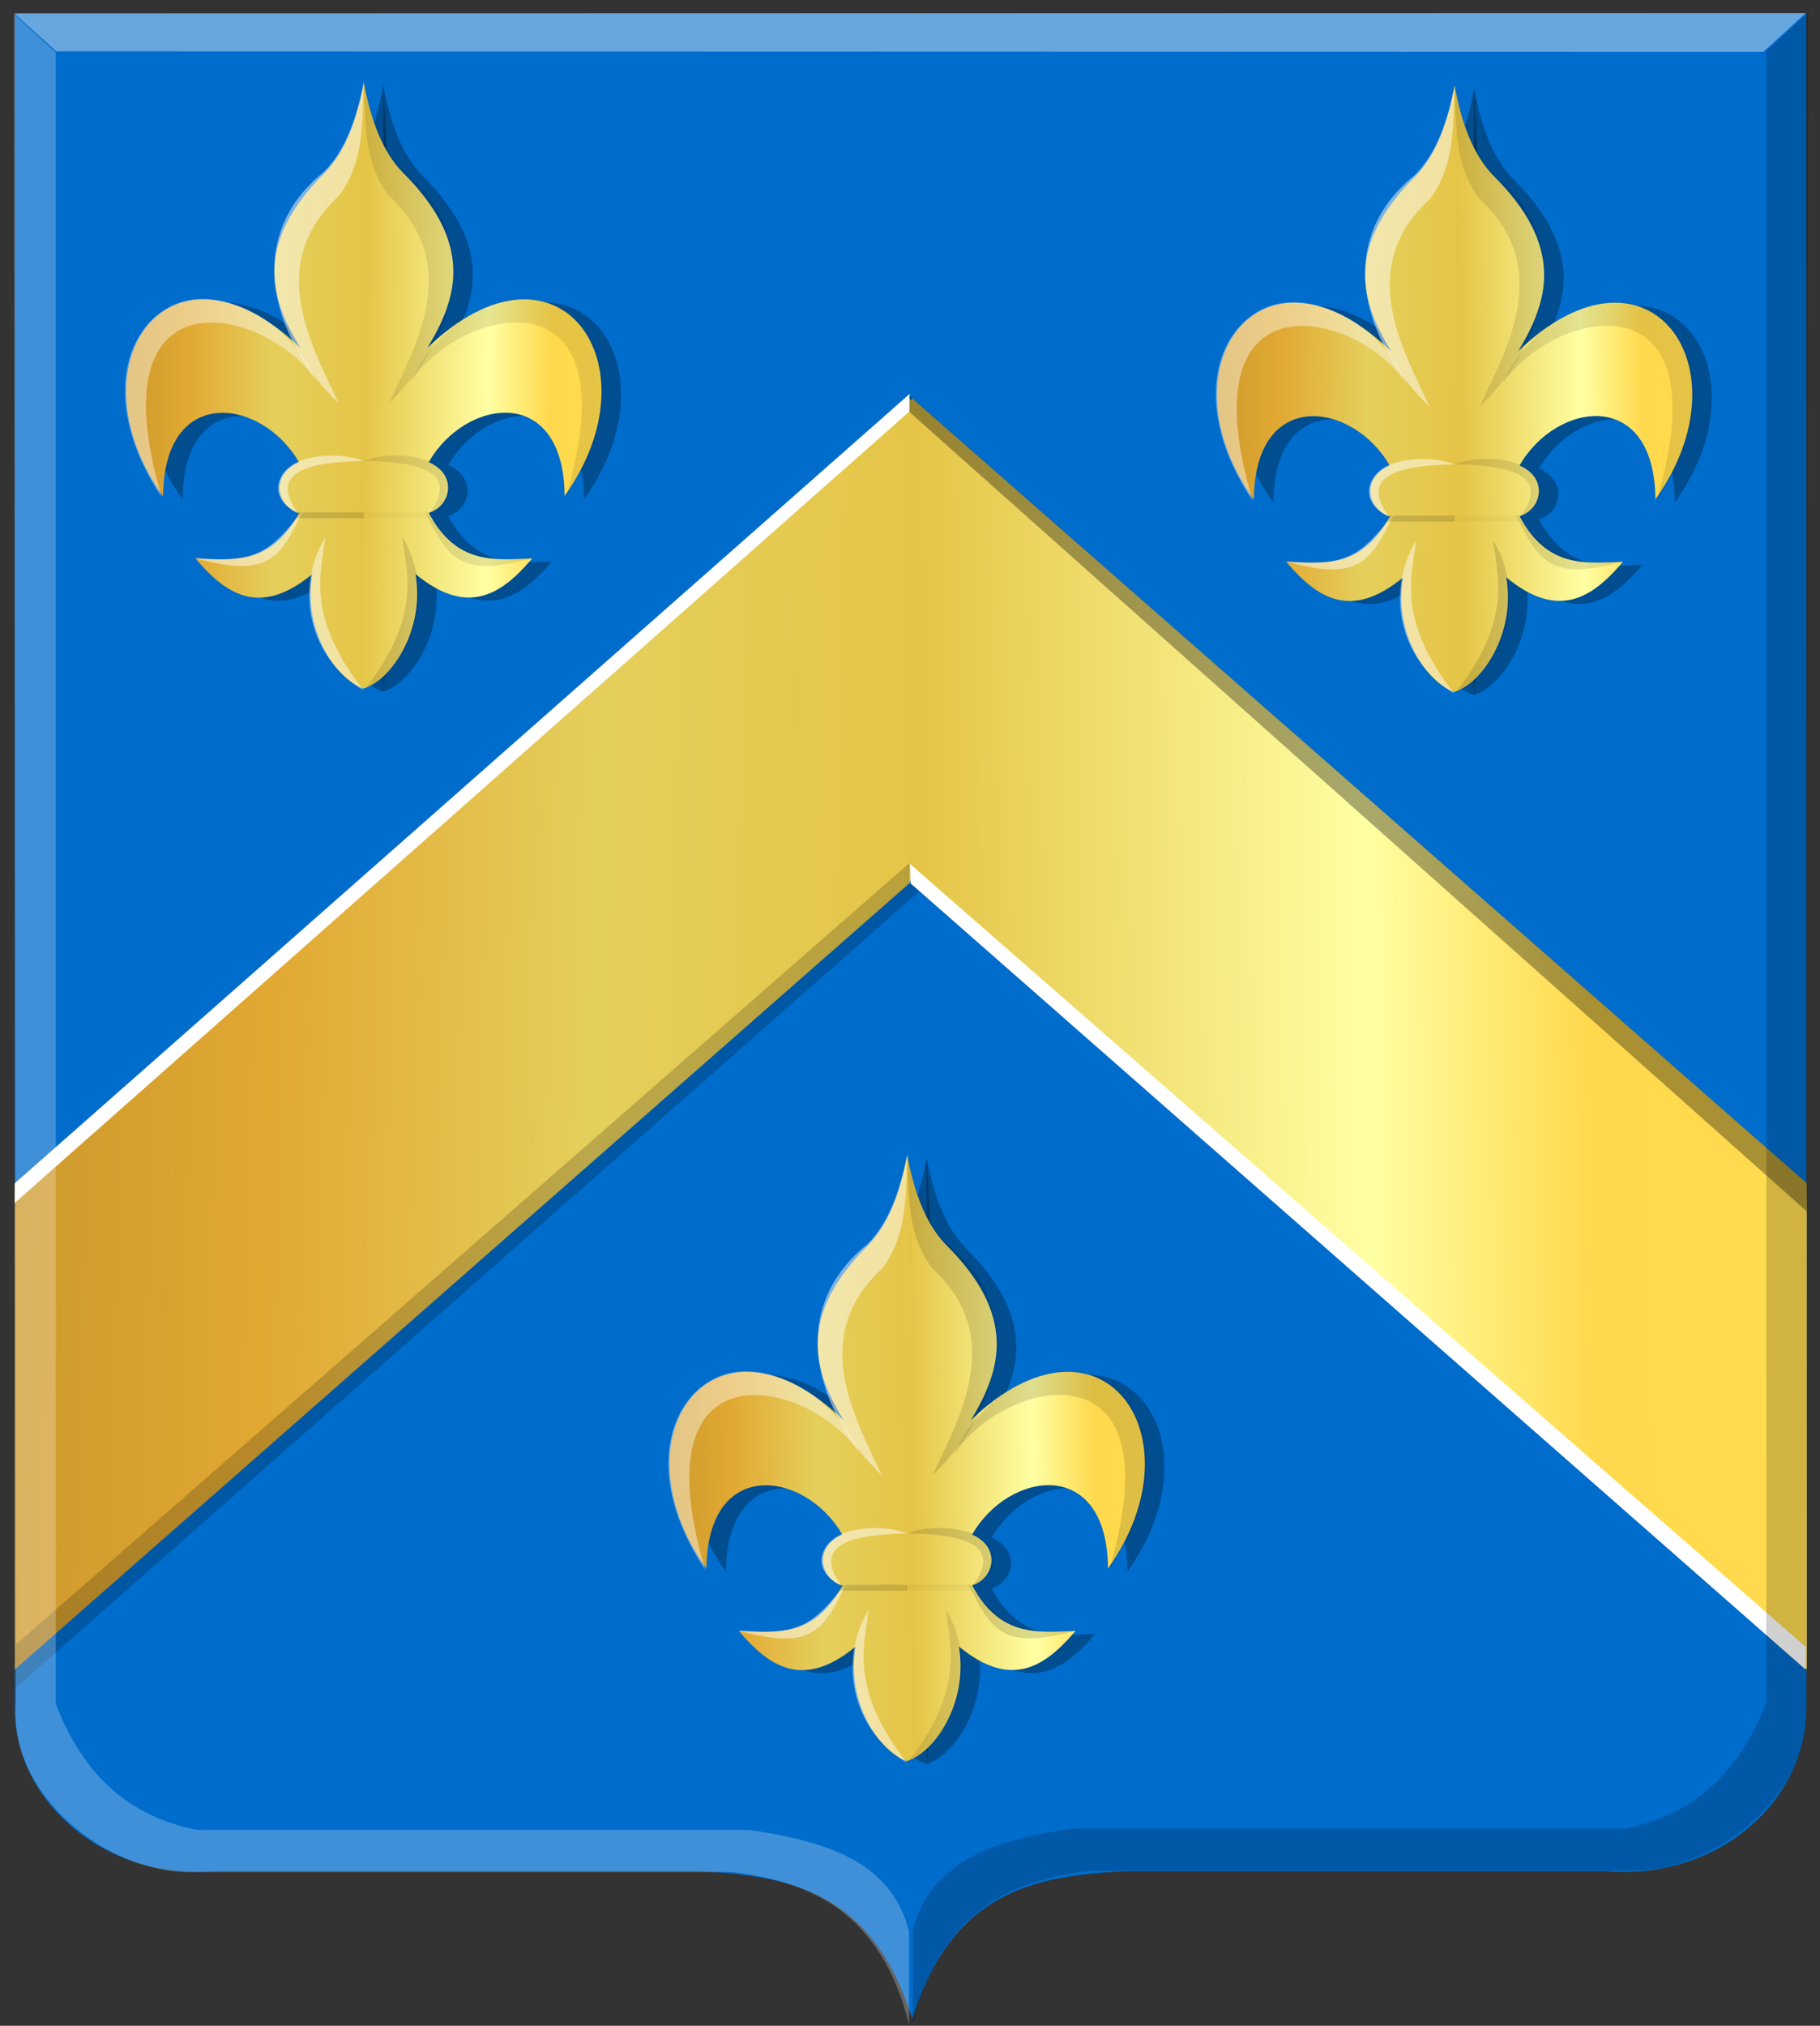 <?xml version="1.0" encoding="UTF-8" standalone="no"?>
<!-- Created with Inkscape (http://www.inkscape.org/) -->

<svg
   xmlns:dc="http://purl.org/dc/elements/1.1/"
   xmlns:cc="http://creativecommons.org/ns#"
   xmlns:rdf="http://www.w3.org/1999/02/22-rdf-syntax-ns#"
   xmlns:svg="http://www.w3.org/2000/svg"
   xmlns="http://www.w3.org/2000/svg"
   xmlns:xlink="http://www.w3.org/1999/xlink"
   xmlns:sodipodi="http://sodipodi.sourceforge.net/DTD/sodipodi-0.dtd"
   xmlns:inkscape="http://www.inkscape.org/namespaces/inkscape"
   width="164.969"
   height="183.562"
   id="svg5468"
   version="1.1"
   inkscape:version="0.48.4 r9939"
   sodipodi:docname="Nieuw document 6">
  <rect width="100%" height="100%" fill="#333333" stroke="none"/>
  <defs
     id="defs5470">
    <linearGradient
       inkscape:collect="always"
       xlink:href="#linearGradient21651"
       id="linearGradient4421"
       gradientUnits="userSpaceOnUse"
       x1="0"
       y1="174.07"
       x2="30"
       y2="174.07"
       gradientTransform="translate(0,158.891)" />
    <linearGradient
       id="linearGradient21651">
      <stop
         id="stop21653"
         offset="0"
         style="stop-color:#cc992d;stop-opacity:1;" />
      <stop
         id="stop21655"
         offset="0.143"
         style="stop-color:#e1a832;stop-opacity:1;" />
      <stop
         style="stop-color:#e5cf5c;stop-opacity:1;"
         offset="0.321"
         id="stop21657" />
      <stop
         id="stop21659"
         offset="0.5"
         style="stop-color:#e5c547;stop-opacity:1;" />
      <stop
         style="stop-color:#ffffa3;stop-opacity:1;"
         offset="0.75"
         id="stop21661" />
      <stop
         id="stop21663"
         offset="0.875"
         style="stop-color:#ffd94d;stop-opacity:1;" />
      <stop
         style="stop-color:#ffdb4e;stop-opacity:1;"
         offset="1"
         id="stop21665" />
    </linearGradient>
    <linearGradient
       gradientUnits="userSpaceOnUse"
       y2="174.07"
       x2="30"
       y1="174.07"
       x1="0"
       id="linearGradient4379"
       xlink:href="#linearGradient21651"
       inkscape:collect="always" />
    <linearGradient
       id="linearGradient4070-8-2-8-8-7-0-6-5">
      <stop
         style="stop-color:#a3a3a3;stop-opacity:1;"
         offset="0"
         id="stop4072-1-2-6-4-1-4-7-9" />
      <stop
         style="stop-color:#b0b0b0;stop-opacity:1;"
         offset="0.143"
         id="stop4074-8-0-7-0-4-8-7-1" />
      <stop
         id="stop4076-6-1-0-3-7-5-9-8"
         offset="0.321"
         style="stop-color:#d1d1d1;stop-opacity:1;" />
      <stop
         style="stop-color:#bdbdbd;stop-opacity:1;"
         offset="0.5"
         id="stop4078-0-2-8-7-6-7-6-1" />
      <stop
         id="stop4080-2-7-1-8-8-3-4-7"
         offset="0.75"
         style="stop-color:#e5e5e5;stop-opacity:1;" />
      <stop
         style="stop-color:#cccccc;stop-opacity:1;"
         offset="0.875"
         id="stop4082-4-7-8-3-2-3-1-8" />
      <stop
         id="stop4084-9-0-3-1-3-0-9-6"
         offset="1"
         style="stop-color:#cccccc;stop-opacity:1;" />
    </linearGradient>
    <linearGradient
       gradientUnits="userSpaceOnUse"
       y2="204.963"
       x2="29.643"
       y1="204.963"
       x1="3.214"
       id="linearGradient4389"
       xlink:href="#linearGradient4070-8-2-8-8-7-0-6-5"
       inkscape:collect="always"
       gradientTransform="translate(336.429,486.112)" />
    <linearGradient
       inkscape:collect="always"
       xlink:href="#linearGradient21651"
       id="linearGradient6257"
       x1="221.157"
       y1="379.461"
       x2="385.369"
       y2="383.747"
       gradientUnits="userSpaceOnUse" />
    <linearGradient
       inkscape:collect="always"
       xlink:href="#linearGradient21651"
       id="linearGradient6265"
       x1="223.581"
       y1="381.24"
       x2="384.579"
       y2="379.454"
       gradientUnits="userSpaceOnUse" />
    <linearGradient
       inkscape:collect="always"
       xlink:href="#linearGradient21651"
       id="linearGradient6273"
       x1="230.844"
       y1="320.712"
       x2="275.465"
       y2="320.712"
       gradientUnits="userSpaceOnUse" />
    <linearGradient
       inkscape:collect="always"
       xlink:href="#linearGradient21651"
       id="linearGradient6281"
       x1="230.954"
       y1="320.165"
       x2="275.742"
       y2="320.701"
       gradientUnits="userSpaceOnUse" />
    <linearGradient
       inkscape:collect="always"
       xlink:href="#linearGradient21651"
       id="linearGradient6289"
       x1="329.715"
       y1="321.015"
       x2="375.051"
       y2="321.908"
       gradientUnits="userSpaceOnUse" />
    <linearGradient
       inkscape:collect="always"
       xlink:href="#linearGradient21651"
       id="linearGradient6297"
       x1="330.896"
       y1="321.54"
       x2="374.613"
       y2="321.004"
       gradientUnits="userSpaceOnUse" />
    <linearGradient
       inkscape:collect="always"
       xlink:href="#linearGradient21651"
       id="linearGradient6305"
       x1="280.096"
       y1="417.889"
       x2="324.899"
       y2="416.626"
       gradientUnits="userSpaceOnUse" />
    <linearGradient
       inkscape:collect="always"
       xlink:href="#linearGradient21651"
       id="linearGradient6313"
       x1="280.927"
       y1="418.509"
       x2="324.995"
       y2="417.878"
       gradientUnits="userSpaceOnUse" />
  </defs>
  <sodipodi:namedview
     id="base"
     pagecolor="#ffffff"
     bordercolor="#666666"
     borderopacity="1.0"
     inkscape:pageopacity="0.0"
     inkscape:pageshadow="2"
     inkscape:zoom="1.979899"
     inkscape:cx="66.193575"
     inkscape:cy="48.134192"
     inkscape:document-units="px"
     inkscape:current-layer="layer1"
     showgrid="false"
     fit-margin-top="0"
     fit-margin-left="0"
     fit-margin-right="0"
     fit-margin-bottom="0"
     inkscape:window-width="1600"
     inkscape:window-height="837"
     inkscape:window-x="-8"
     inkscape:window-y="-8"
     inkscape:window-maximized="1" />
  <g
     inkscape:label="Laag 1"
     inkscape:groupmode="layer"
     id="layer1"
     transform="translate(-220.312,-285.781)">
    <path
       inkscape:connector-curvature="0"
       sodipodi:nodetypes="cccccccc"
       id="path2830"
       d="m 302.987,286.985 -81.33,0 0,153.109 c -0.268,8.719 7.938,16.041 18.108,15.247 l 22.888,0 21.227,0 c 7.904,0.446 15.492,1.714 19.108,13.341 l 0,-181.697 z"
       style="fill:#006ccb;fill-opacity:1;stroke:#000000;stroke-width:1px;stroke-linecap:butt;stroke-linejoin:miter;stroke-opacity:0" />
    <path
       inkscape:connector-curvature="0"
       sodipodi:nodetypes="cccccccc"
       id="path2830-1"
       d="m 303.036,286.985 81.01,0 0,153.109 c 0.267,8.719 -7.907,16.041 -18.037,15.247 l -22.798,0 -21.143,0 c -7.872,0.446 -15.431,1.714 -19.033,13.341 -4.097,-59.655 -9.729,-118.97 0,-181.697 z"
       style="fill:#006ccb;fill-opacity:1;stroke:#000000;stroke-width:1px;stroke-linecap:butt;stroke-linejoin:miter;stroke-opacity:0" />
    <path
       style="fill:#000000;fill-opacity:0.29;stroke:#000000;stroke-width:1.814px;stroke-linecap:butt;stroke-linejoin:miter;stroke-opacity:0"
       d="m 255.062,293.518 c -0.63,3.432 -1.697,6.273 -3.488,8.135 -6.47,6.415 -5.082,11.323 -2.289,15.917 -11.752,-11.286 -20.986,1.439 -12.426,13.441 0.085,-10.177 8.994,-8.873 12.317,-3.065 -2.608,1.127 -2.057,3.95 0,4.598 -2.54,4.748 -5.99,4.25 -9.374,4.127 2.747,3.234 5.814,5.332 10.573,1.415 -0.87,5.173 2.225,9.579 4.687,10.375 l 1.619,-22.672 z"
       id="path80442-8-1-2-5-5"
       inkscape:connector-curvature="0"
       sodipodi:nodetypes="ccccccccccc" />
    <path
       style="fill:#000000;fill-opacity:0.29;stroke:#000000;stroke-width:1.814px;stroke-linecap:butt;stroke-linejoin:miter;stroke-opacity:0"
       d="m 255.055,293.508 c 0.63,3.432 1.697,6.273 3.488,8.135 6.47,6.415 5.082,11.323 2.289,15.917 11.752,-11.286 20.986,1.439 12.426,13.441 -0.085,-10.177 -8.994,-8.873 -12.317,-3.066 2.608,1.127 2.057,3.95 0,4.598 2.54,4.748 5.99,4.25 9.374,4.127 -2.747,3.234 -5.814,5.332 -10.573,1.415 0.87,5.173 -2.225,9.579 -4.687,10.375 l 0,-22.755 z"
       id="path80442-7-1-3-4-4-3"
       inkscape:connector-curvature="0"
       sodipodi:nodetypes="ccccccccccc" />
    <path
       style="fill:url(#linearGradient6257);fill-opacity:1;stroke:#000000;stroke-width:1px;stroke-linecap:butt;stroke-linejoin:miter;stroke-opacity:0"
       d="m 221.657,393 81.104,-71.128 9.608,16.683 -9.608,27.241 -81.104,71.254 z"
       id="path5515"
       inkscape:connector-curvature="0" />
    <path
       style="fill:url(#linearGradient6265);fill-opacity:1;stroke:#000000;stroke-width:1px;stroke-linecap:butt;stroke-linejoin:miter;stroke-opacity:0"
       d="m 384.079,392.993 -81.104,-71.128 -9.608,16.683 9.608,27.241 81.104,71.254 z"
       id="path5515-1"
       inkscape:connector-curvature="0" />
    <path
       style="fill:#ffffff;fill-opacity:1;stroke:#000000;stroke-width:1px;stroke-linecap:butt;stroke-linejoin:miter;stroke-opacity:0"
       d="m 221.657,393 81.104,-71.526 -0.032,1.601 -81.081,71.703 z"
       id="path6303"
       inkscape:connector-curvature="0"
       sodipodi:nodetypes="ccccc" />
    <path
       style="fill:#000000;fill-opacity:0.19;stroke:#000000;stroke-width:1px;stroke-linecap:butt;stroke-linejoin:miter;stroke-opacity:0"
       d="m 302.761,363.967 0,1.83 0.91,0.712 -81.951,72.223 0.032,-3.942 z"
       id="path6305"
       inkscape:connector-curvature="0"
       sodipodi:nodetypes="cccccc" />
    <path
       style="fill:#ffffff;fill-opacity:1;stroke:#000000;stroke-width:1px;stroke-linecap:butt;stroke-linejoin:miter;stroke-opacity:0"
       d="m 302.793,364.06 0.063,1.769 81.109,71.222 0.036,-1.918 0.045,-0.076 z"
       id="path6307"
       inkscape:connector-curvature="0"
       sodipodi:nodetypes="cccccc" />
    <path
       style="fill:#000000;fill-opacity:0.339;stroke:#000000;stroke-width:1px;stroke-linecap:butt;stroke-linejoin:miter;stroke-opacity:0"
       d="m 302.761,321.649 0,1.477 81.304,72.405 0.043,-2.531 z"
       id="path6309"
       inkscape:connector-curvature="0"
       sodipodi:nodetypes="ccccc" />
    <path
       style="fill:url(#linearGradient6273);fill-opacity:1;stroke:#000000;stroke-width:1.814px;stroke-linecap:butt;stroke-linejoin:miter;stroke-opacity:0"
       d="m 253.297,293.24 c -0.63,3.432 -1.697,6.273 -3.488,8.135 -6.47,6.415 -5.082,11.323 -2.289,15.917 -11.752,-11.286 -20.986,1.439 -12.426,13.441 0.085,-10.177 8.994,-8.873 12.317,-3.065 -2.608,1.127 -2.057,3.95 0,4.598 -2.54,4.748 -5.99,4.25 -9.374,4.127 2.747,3.234 5.814,5.332 10.573,1.415 -0.87,5.173 2.225,9.579 4.687,10.375 l 1.619,-22.672 z"
       id="path80442-8-1-2-5-5-4"
       inkscape:connector-curvature="0"
       sodipodi:nodetypes="ccccccccccc" />
    <path
       style="fill:#ffffff;fill-opacity:0.42;stroke:#000000;stroke-width:1.814px;stroke-linecap:butt;stroke-linejoin:miter;stroke-opacity:0"
       d="m 234.984,330.852 c -5.771,-8.646 -3.258,-15.893 1.496,-17.615 2.232,-0.809 5.018,-0.236 7.481,1.269 2.018,1.233 3.848,3.197 5.084,5.911 -4.244,-6.765 -20.364,-10.75 -14.061,10.434 z"
       id="path80455-85-5-9-4-7-5"
       inkscape:connector-curvature="0"
       sodipodi:nodetypes="csscc" />
    <path
       style="fill:#ffffff;fill-opacity:0.491;stroke:#000000;stroke-width:1.814px;stroke-linecap:butt;stroke-linejoin:miter;stroke-opacity:0"
       d="m 237.927,336.334 c 5.758,0.521 6.803,-0.534 9.865,-4.303 -2.141,4.55 -3.347,6.117 -9.865,4.303 z"
       id="path80457-2-4-1-1-3-5"
       inkscape:connector-curvature="0"
       sodipodi:nodetypes="ccc" />
    <path
       style="fill:#ffffff;fill-opacity:0.5;stroke:#000000;stroke-width:1.814px;stroke-linecap:butt;stroke-linejoin:miter;stroke-opacity:0"
       d="m 247.356,332.325 c -3.215,-4.345 2.394,-4.682 5.941,-4.775 -1.882,-0.709 -4.48,-0.634 -6.098,0.133 -1.714,0.812 -2.759,3.168 0.158,4.642 z"
       id="path80459-7-2-3-2-3-1"
       inkscape:connector-curvature="0"
       sodipodi:nodetypes="ccsc" />
    <rect
       style="opacity:0.277;fill:#000000;fill-opacity:0.5;stroke:#000000;stroke-width:1.814;stroke-opacity:0"
       id="rect80461-6-0-5-0-0-7"
       width="6.104"
       height="0.531"
       x="247.193"
       y="332.207" />
    <path
       style="fill:#ffffff;fill-opacity:0.481;stroke:#000000;stroke-width:1.814px;stroke-linecap:butt;stroke-linejoin:miter;stroke-opacity:0"
       d="m 249.809,334.448 c -2.386,3.804 -2.264,10.357 3.488,13.913 -5.271,-6.68 -3.9,-10.677 -3.488,-13.913 z"
       id="path80463-9-9-9-0-3-1"
       inkscape:connector-curvature="0"
       sodipodi:nodetypes="ccc" />
    <path
       style="fill:#ffffff;fill-opacity:0.486;stroke:#000000;stroke-width:1.814px;stroke-linecap:butt;stroke-linejoin:miter;stroke-opacity:0"
       d="m 253.297,293.182 c -0.658,3.336 -1.691,6.267 -3.652,8.194 -7.682,6.204 -4.273,15.571 1.363,20.928 -2.425,-5.211 -6.732,-12.587 0.054,-18.806 2.392,-3.235 2.042,-6.978 2.235,-10.317 z"
       id="path80465-2-7-8-1-0-1"
       inkscape:connector-curvature="0"
       sodipodi:nodetypes="ccccc" />
    <path
       style="fill:url(#linearGradient6281);fill-opacity:1;stroke:#000000;stroke-width:1.814px;stroke-linecap:butt;stroke-linejoin:miter;stroke-opacity:0"
       d="m 253.289,293.23 c 0.63,3.432 1.697,6.273 3.488,8.135 6.47,6.415 5.082,11.323 2.289,15.917 11.752,-11.286 20.986,1.439 12.426,13.441 -0.085,-10.177 -8.994,-8.873 -12.317,-3.066 2.608,1.127 2.057,3.95 0,4.598 2.54,4.748 5.99,4.25 9.374,4.127 -2.747,3.234 -5.814,5.332 -10.573,1.415 0.87,5.173 -2.225,9.579 -4.687,10.375 l 0,-22.755 z"
       id="path80442-7-1-3-4-4-3-5"
       inkscape:connector-curvature="0"
       sodipodi:nodetypes="ccccccccccc" />
    <path
       style="fill:#000000;fill-opacity:0.098;stroke:#000000;stroke-width:1.814px;stroke-linecap:butt;stroke-linejoin:miter;stroke-opacity:0"
       d="m 271.602,330.841 c 5.771,-8.646 3.258,-15.893 -1.496,-17.615 -2.232,-0.809 -5.018,-0.236 -7.481,1.269 -2.018,1.233 -3.848,3.197 -5.084,5.911 4.244,-6.765 20.364,-10.75 14.061,10.434 z"
       id="path80455-8-6-7-0-6-2-2"
       inkscape:connector-curvature="0"
       sodipodi:nodetypes="csscc" />
    <path
       style="fill:#000000;fill-opacity:0.098;stroke:#000000;stroke-width:1.814px;stroke-linecap:butt;stroke-linejoin:miter;stroke-opacity:0"
       d="m 268.659,336.323 c -5.758,0.521 -6.803,-0.534 -9.865,-4.303 2.141,4.55 3.347,6.117 9.865,4.303 z"
       id="path80457-0-0-2-7-0-1-7"
       inkscape:connector-curvature="0"
       sodipodi:nodetypes="ccc" />
    <path
       style="fill:#000000;fill-opacity:0.098;stroke:#000000;stroke-width:1.814px;stroke-linecap:butt;stroke-linejoin:miter;stroke-opacity:0"
       d="m 259.23,332.315 c 3.214,-4.345 -2.394,-4.682 -5.941,-4.775 1.882,-0.709 4.48,-0.634 6.098,0.133 1.714,0.812 2.759,3.168 -0.157,4.642 z"
       id="path80459-9-7-6-6-7-1-6"
       inkscape:connector-curvature="0"
       sodipodi:nodetypes="ccsc" />
    <rect
       style="opacity:0.277;fill:#000000;fill-opacity:0.098;stroke:#000000;stroke-width:1.814;stroke-opacity:0"
       id="rect80461-0-6-0-3-1-0-1"
       width="6.104"
       height="0.531"
       x="-259.393"
       y="332.197"
       transform="scale(-1,1)" />
    <path
       style="fill:#000000;fill-opacity:0.126;stroke:#000000;stroke-width:1.814px;stroke-linecap:butt;stroke-linejoin:miter;stroke-opacity:0"
       d="m 256.777,334.437 c 2.386,3.804 2.264,10.357 -3.488,13.913 5.271,-6.68 3.9,-10.677 3.488,-13.913 z"
       id="path80463-0-0-1-6-7-8-4"
       inkscape:connector-curvature="0"
       sodipodi:nodetypes="ccc" />
    <path
       style="fill:#000000;fill-opacity:0.098;stroke:#000000;stroke-width:1.814px;stroke-linecap:butt;stroke-linejoin:miter;stroke-opacity:0"
       d="m 253.289,293.171 c 0.658,3.336 1.691,6.267 3.652,8.194 7.682,6.204 4.273,15.571 -1.363,20.928 2.425,-5.211 6.732,-12.587 -0.054,-18.806 -2.392,-3.235 -2.042,-6.978 -2.235,-10.317 z"
       id="path80465-0-0-6-1-7-1-2"
       inkscape:connector-curvature="0"
       sodipodi:nodetypes="ccccc" />
    <path
       style="fill:#000000;fill-opacity:0.29;stroke:#000000;stroke-width:1.814px;stroke-linecap:butt;stroke-linejoin:miter;stroke-opacity:0"
       d="m 353.933,293.821 c -0.63,3.432 -1.697,6.273 -3.488,8.135 -6.47,6.415 -5.082,11.323 -2.289,15.917 -11.752,-11.286 -20.986,1.439 -12.426,13.441 0.085,-10.177 8.994,-8.873 12.317,-3.065 -2.608,1.127 -2.057,3.95 0,4.598 -2.54,4.748 -5.99,4.25 -9.374,4.127 2.747,3.234 5.814,5.332 10.573,1.415 -0.87,5.173 2.225,9.579 4.687,10.375 l 1.619,-22.672 z"
       id="path80442-8-1-2-5-5-8"
       inkscape:connector-curvature="0"
       sodipodi:nodetypes="ccccccccccc" />
    <path
       style="fill:#000000;fill-opacity:0.29;stroke:#000000;stroke-width:1.814px;stroke-linecap:butt;stroke-linejoin:miter;stroke-opacity:0"
       d="m 353.926,293.811 c 0.63,3.432 1.697,6.273 3.488,8.135 6.47,6.415 5.082,11.323 2.289,15.917 11.752,-11.286 20.986,1.439 12.426,13.441 -0.085,-10.177 -8.994,-8.873 -12.317,-3.066 2.608,1.127 2.057,3.95 0,4.598 2.54,4.748 5.99,4.25 9.374,4.127 -2.747,3.234 -5.814,5.332 -10.573,1.415 0.87,5.173 -2.225,9.579 -4.687,10.375 l 0,-22.755 z"
       id="path80442-7-1-3-4-4-3-9"
       inkscape:connector-curvature="0"
       sodipodi:nodetypes="ccccccccccc" />
    <path
       style="fill:url(#linearGradient6289);fill-opacity:1;stroke:#000000;stroke-width:1.814px;stroke-linecap:butt;stroke-linejoin:miter;stroke-opacity:0"
       d="m 352.168,293.543 c -0.63,3.432 -1.697,6.273 -3.488,8.135 -6.47,6.415 -5.082,11.323 -2.289,15.917 -11.752,-11.286 -20.986,1.439 -12.426,13.441 0.085,-10.177 8.994,-8.873 12.317,-3.065 -2.608,1.127 -2.057,3.95 0,4.598 -2.54,4.748 -5.99,4.25 -9.374,4.127 2.747,3.234 5.814,5.332 10.573,1.415 -0.87,5.173 2.225,9.579 4.687,10.375 l 1.619,-22.672 z"
       id="path80442-8-1-2-5-5-4-2"
       inkscape:connector-curvature="0"
       sodipodi:nodetypes="ccccccccccc" />
    <path
       style="fill:#ffffff;fill-opacity:0.42;stroke:#000000;stroke-width:1.814px;stroke-linecap:butt;stroke-linejoin:miter;stroke-opacity:0"
       d="m 333.855,331.155 c -5.771,-8.646 -3.258,-15.893 1.496,-17.615 2.232,-0.809 5.018,-0.236 7.481,1.269 2.018,1.233 3.848,3.197 5.084,5.911 -4.244,-6.765 -20.364,-10.75 -14.061,10.434 z"
       id="path80455-85-5-9-4-7-5-7"
       inkscape:connector-curvature="0"
       sodipodi:nodetypes="csscc" />
    <path
       style="fill:#ffffff;fill-opacity:0.491;stroke:#000000;stroke-width:1.814px;stroke-linecap:butt;stroke-linejoin:miter;stroke-opacity:0"
       d="m 336.799,336.637 c 5.758,0.521 6.803,-0.534 9.865,-4.303 -2.141,4.55 -3.347,6.117 -9.865,4.303 z"
       id="path80457-2-4-1-1-3-5-9"
       inkscape:connector-curvature="0"
       sodipodi:nodetypes="ccc" />
    <path
       style="fill:#ffffff;fill-opacity:0.5;stroke:#000000;stroke-width:1.814px;stroke-linecap:butt;stroke-linejoin:miter;stroke-opacity:0"
       d="m 346.227,332.628 c -3.215,-4.345 2.394,-4.682 5.941,-4.775 -1.882,-0.709 -4.48,-0.634 -6.098,0.133 -1.714,0.812 -2.759,3.168 0.158,4.642 z"
       id="path80459-7-2-3-2-3-1-5"
       inkscape:connector-curvature="0"
       sodipodi:nodetypes="ccsc" />
    <rect
       style="opacity:0.277;fill:#000000;fill-opacity:0.5;stroke:#000000;stroke-width:1.814;stroke-opacity:0"
       id="rect80461-6-0-5-0-0-7-4"
       width="6.104"
       height="0.531"
       x="346.064"
       y="332.51" />
    <path
       style="fill:#ffffff;fill-opacity:0.481;stroke:#000000;stroke-width:1.814px;stroke-linecap:butt;stroke-linejoin:miter;stroke-opacity:0"
       d="m 348.68,334.751 c -2.386,3.804 -2.264,10.357 3.488,13.913 -5.271,-6.68 -3.9,-10.677 -3.488,-13.913 z"
       id="path80463-9-9-9-0-3-1-3"
       inkscape:connector-curvature="0"
       sodipodi:nodetypes="ccc" />
    <path
       style="fill:#ffffff;fill-opacity:0.486;stroke:#000000;stroke-width:1.814px;stroke-linecap:butt;stroke-linejoin:miter;stroke-opacity:0"
       d="m 352.168,293.485 c -0.658,3.336 -1.691,6.267 -3.652,8.194 -7.682,6.204 -4.273,15.571 1.363,20.928 -2.425,-5.211 -6.732,-12.587 0.054,-18.806 2.392,-3.235 2.042,-6.978 2.235,-10.317 z"
       id="path80465-2-7-8-1-0-1-1"
       inkscape:connector-curvature="0"
       sodipodi:nodetypes="ccccc" />
    <path
       style="fill:url(#linearGradient6297);fill-opacity:1;stroke:#000000;stroke-width:1.814px;stroke-linecap:butt;stroke-linejoin:miter;stroke-opacity:0"
       d="m 352.16,293.533 c 0.63,3.432 1.697,6.273 3.488,8.135 6.47,6.415 5.082,11.323 2.289,15.917 11.752,-11.286 20.986,1.439 12.426,13.441 -0.085,-10.177 -8.994,-8.873 -12.317,-3.066 2.608,1.127 2.057,3.95 0,4.598 2.54,4.748 5.99,4.25 9.374,4.127 -2.747,3.234 -5.814,5.332 -10.573,1.415 0.87,5.173 -2.225,9.579 -4.687,10.375 l 0,-22.755 z"
       id="path80442-7-1-3-4-4-3-5-2"
       inkscape:connector-curvature="0"
       sodipodi:nodetypes="ccccccccccc" />
    <path
       style="fill:#000000;fill-opacity:0.106;stroke:#000000;stroke-width:1.814px;stroke-linecap:butt;stroke-linejoin:miter;stroke-opacity:0"
       d="m 370.473,331.144 c 5.771,-8.646 3.258,-15.893 -1.496,-17.615 -2.232,-0.809 -5.018,-0.236 -7.481,1.269 -2.018,1.233 -3.848,3.197 -5.084,5.911 4.244,-6.765 20.364,-10.75 14.061,10.434 z"
       id="path80455-8-6-7-0-6-2-2-3"
       inkscape:connector-curvature="0"
       sodipodi:nodetypes="csscc" />
    <path
       style="fill:#000000;fill-opacity:0.106;stroke:#000000;stroke-width:1.814px;stroke-linecap:butt;stroke-linejoin:miter;stroke-opacity:0"
       d="m 367.53,336.626 c -5.758,0.521 -6.803,-0.534 -9.865,-4.303 2.141,4.55 3.347,6.117 9.865,4.303 z"
       id="path80457-0-0-2-7-0-1-7-3"
       inkscape:connector-curvature="0"
       sodipodi:nodetypes="ccc" />
    <path
       style="fill:#000000;fill-opacity:0.106;stroke:#000000;stroke-width:1.814px;stroke-linecap:butt;stroke-linejoin:miter;stroke-opacity:0"
       d="m 358.101,332.618 c 3.214,-4.345 -2.394,-4.682 -5.941,-4.775 1.882,-0.709 4.48,-0.634 6.098,0.133 1.714,0.812 2.759,3.168 -0.157,4.642 z"
       id="path80459-9-7-6-6-7-1-6-4"
       inkscape:connector-curvature="0"
       sodipodi:nodetypes="ccsc" />
    <rect
       style="opacity:0.277;fill:#000000;fill-opacity:0.106;stroke:#000000;stroke-width:1.814;stroke-opacity:0"
       id="rect80461-0-6-0-3-1-0-1-1"
       width="6.104"
       height="0.531"
       x="-358.265"
       y="332.5"
       transform="scale(-1,1)" />
    <path
       style="fill:#000000;fill-opacity:0.135;stroke:#000000;stroke-width:1.814px;stroke-linecap:butt;stroke-linejoin:miter;stroke-opacity:0"
       d="m 355.649,334.74 c 2.386,3.804 2.264,10.357 -3.488,13.913 5.271,-6.68 3.9,-10.677 3.488,-13.913 z"
       id="path80463-0-0-1-6-7-8-4-1"
       inkscape:connector-curvature="0"
       sodipodi:nodetypes="ccc" />
    <path
       style="fill:#000000;fill-opacity:0.106;stroke:#000000;stroke-width:1.814px;stroke-linecap:butt;stroke-linejoin:miter;stroke-opacity:0"
       d="m 352.16,293.474 c 0.658,3.336 1.691,6.267 3.652,8.194 7.682,6.204 4.273,15.571 -1.363,20.928 2.425,-5.211 6.732,-12.587 -0.054,-18.806 -2.392,-3.235 -2.042,-6.978 -2.235,-10.317 z"
       id="path80465-0-0-6-1-7-1-2-3"
       inkscape:connector-curvature="0"
       sodipodi:nodetypes="ccccc" />
    <path
       style="fill:#000000;fill-opacity:0.29;stroke:#000000;stroke-width:1.814px;stroke-linecap:butt;stroke-linejoin:miter;stroke-opacity:0"
       d="m 304.315,390.695 c -0.63,3.432 -1.697,6.273 -3.488,8.135 -6.47,6.415 -5.082,11.323 -2.289,15.917 -11.752,-11.286 -20.986,1.439 -12.426,13.441 0.085,-10.177 8.994,-8.873 12.317,-3.065 -2.608,1.127 -2.057,3.95 0,4.598 -2.54,4.748 -5.99,4.25 -9.374,4.127 2.747,3.234 5.814,5.332 10.573,1.415 -0.87,5.173 2.225,9.579 4.687,10.375 l 1.619,-22.672 z"
       id="path80442-8-1-2-5-5-86"
       inkscape:connector-curvature="0"
       sodipodi:nodetypes="ccccccccccc" />
    <path
       style="fill:#000000;fill-opacity:0.29;stroke:#000000;stroke-width:1.814px;stroke-linecap:butt;stroke-linejoin:miter;stroke-opacity:0"
       d="m 304.307,390.684 c 0.63,3.432 1.697,6.273 3.488,8.135 6.47,6.415 5.082,11.323 2.289,15.917 11.752,-11.286 20.986,1.439 12.426,13.441 -0.085,-10.177 -8.994,-8.873 -12.317,-3.066 2.608,1.127 2.057,3.95 0,4.598 2.54,4.748 5.99,4.25 9.374,4.127 -2.747,3.234 -5.814,5.332 -10.573,1.415 0.87,5.173 -2.225,9.579 -4.687,10.375 l 0,-22.755 z"
       id="path80442-7-1-3-4-4-3-50"
       inkscape:connector-curvature="0"
       sodipodi:nodetypes="ccccccccccc" />
    <path
       style="fill:url(#linearGradient6305);fill-opacity:1;stroke:#000000;stroke-width:1.814px;stroke-linecap:butt;stroke-linejoin:miter;stroke-opacity:0"
       d="m 302.549,390.417 c -0.63,3.432 -1.697,6.273 -3.488,8.135 -6.47,6.415 -5.082,11.323 -2.289,15.917 -11.752,-11.286 -20.986,1.439 -12.426,13.441 0.085,-10.177 8.994,-8.873 12.317,-3.065 -2.608,1.127 -2.057,3.95 0,4.598 -2.54,4.748 -5.99,4.25 -9.374,4.127 2.747,3.234 5.814,5.332 10.573,1.415 -0.87,5.173 2.225,9.579 4.687,10.375 l 1.619,-22.672 z"
       id="path80442-8-1-2-5-5-4-28"
       inkscape:connector-curvature="0"
       sodipodi:nodetypes="ccccccccccc" />
    <path
       style="fill:#ffffff;fill-opacity:0.42;stroke:#000000;stroke-width:1.814px;stroke-linecap:butt;stroke-linejoin:miter;stroke-opacity:0"
       d="m 284.237,428.028 c -5.771,-8.646 -3.258,-15.893 1.496,-17.615 2.232,-0.809 5.018,-0.236 7.481,1.269 2.018,1.233 3.848,3.197 5.084,5.911 -4.244,-6.765 -20.364,-10.75 -14.061,10.434 z"
       id="path80455-85-5-9-4-7-5-6"
       inkscape:connector-curvature="0"
       sodipodi:nodetypes="csscc" />
    <path
       style="fill:#ffffff;fill-opacity:0.491;stroke:#000000;stroke-width:1.814px;stroke-linecap:butt;stroke-linejoin:miter;stroke-opacity:0"
       d="m 287.18,433.511 c 5.758,0.521 6.803,-0.534 9.865,-4.303 -2.141,4.55 -3.347,6.117 -9.865,4.303 z"
       id="path80457-2-4-1-1-3-5-0"
       inkscape:connector-curvature="0"
       sodipodi:nodetypes="ccc" />
    <path
       style="fill:#ffffff;fill-opacity:0.5;stroke:#000000;stroke-width:1.814px;stroke-linecap:butt;stroke-linejoin:miter;stroke-opacity:0"
       d="m 296.608,429.502 c -3.215,-4.345 2.394,-4.682 5.941,-4.775 -1.882,-0.709 -4.48,-0.634 -6.098,0.133 -1.714,0.812 -2.759,3.168 0.158,4.642 z"
       id="path80459-7-2-3-2-3-1-2"
       inkscape:connector-curvature="0"
       sodipodi:nodetypes="ccsc" />
    <rect
       style="opacity:0.277;fill:#000000;fill-opacity:0.5;stroke:#000000;stroke-width:1.814;stroke-opacity:0"
       id="rect80461-6-0-5-0-0-7-48"
       width="6.104"
       height="0.531"
       x="296.445"
       y="429.384" />
    <path
       style="fill:#ffffff;fill-opacity:0.481;stroke:#000000;stroke-width:1.814px;stroke-linecap:butt;stroke-linejoin:miter;stroke-opacity:0"
       d="m 299.061,431.624 c -2.386,3.804 -2.264,10.357 3.488,13.913 -5.271,-6.68 -3.9,-10.677 -3.488,-13.913 z"
       id="path80463-9-9-9-0-3-1-6"
       inkscape:connector-curvature="0"
       sodipodi:nodetypes="ccc" />
    <path
       style="fill:#ffffff;fill-opacity:0.486;stroke:#000000;stroke-width:1.814px;stroke-linecap:butt;stroke-linejoin:miter;stroke-opacity:0"
       d="m 302.549,390.358 c -0.658,3.336 -1.691,6.267 -3.652,8.194 -7.682,6.204 -4.273,15.571 1.363,20.928 -2.425,-5.211 -6.732,-12.587 0.054,-18.806 2.392,-3.235 2.042,-6.978 2.235,-10.317 z"
       id="path80465-2-7-8-1-0-1-5"
       inkscape:connector-curvature="0"
       sodipodi:nodetypes="ccccc" />
    <path
       style="fill:url(#linearGradient6313);fill-opacity:1;stroke:#000000;stroke-width:1.814px;stroke-linecap:butt;stroke-linejoin:miter;stroke-opacity:0"
       d="m 302.542,390.406 c 0.63,3.432 1.697,6.273 3.488,8.135 6.47,6.415 5.082,11.323 2.289,15.917 11.752,-11.286 20.986,1.439 12.426,13.441 -0.085,-10.177 -8.994,-8.873 -12.317,-3.066 2.608,1.127 2.057,3.95 0,4.598 2.54,4.748 5.99,4.25 9.374,4.127 -2.747,3.234 -5.814,5.332 -10.573,1.415 0.87,5.173 -2.225,9.579 -4.687,10.375 l 0,-22.755 z"
       id="path80442-7-1-3-4-4-3-5-0"
       inkscape:connector-curvature="0"
       sodipodi:nodetypes="ccccccccccc" />
    <path
       style="fill:#000000;fill-opacity:0.132;stroke:#000000;stroke-width:1.814px;stroke-linecap:butt;stroke-linejoin:miter;stroke-opacity:0"
       d="m 320.854,428.017 c 5.771,-8.646 3.258,-15.893 -1.496,-17.615 -2.232,-0.809 -5.018,-0.236 -7.481,1.269 -2.018,1.233 -3.848,3.197 -5.084,5.911 4.244,-6.765 20.364,-10.75 14.061,10.434 z"
       id="path80455-8-6-7-0-6-2-2-9"
       inkscape:connector-curvature="0"
       sodipodi:nodetypes="csscc" />
    <path
       style="fill:#000000;fill-opacity:0.132;stroke:#000000;stroke-width:1.814px;stroke-linecap:butt;stroke-linejoin:miter;stroke-opacity:0"
       d="m 317.911,433.5 c -5.758,0.521 -6.803,-0.534 -9.865,-4.303 2.141,4.55 3.347,6.117 9.865,4.303 z"
       id="path80457-0-0-2-7-0-1-7-0"
       inkscape:connector-curvature="0"
       sodipodi:nodetypes="ccc" />
    <path
       style="fill:#000000;fill-opacity:0.132;stroke:#000000;stroke-width:1.814px;stroke-linecap:butt;stroke-linejoin:miter;stroke-opacity:0"
       d="m 308.482,429.491 c 3.214,-4.345 -2.394,-4.682 -5.941,-4.775 1.882,-0.709 4.48,-0.634 6.098,0.133 1.714,0.812 2.759,3.168 -0.157,4.642 z"
       id="path80459-9-7-6-6-7-1-6-0"
       inkscape:connector-curvature="0"
       sodipodi:nodetypes="ccsc" />
    <rect
       style="opacity:0.277;fill:#000000;fill-opacity:0.132;stroke:#000000;stroke-width:1.814;stroke-opacity:0"
       id="rect80461-0-6-0-3-1-0-1-6"
       width="6.104"
       height="0.531"
       x="-308.646"
       y="429.373"
       transform="scale(-1,1)" />
    <path
       style="fill:#000000;fill-opacity:0.103;stroke:#000000;stroke-width:1.814px;stroke-linecap:butt;stroke-linejoin:miter;stroke-opacity:0"
       d="m 306.03,431.613 c 2.386,3.804 2.264,10.357 -3.488,13.913 5.271,-6.68 3.9,-10.677 3.488,-13.913 z"
       id="path80463-0-0-1-6-7-8-4-13"
       inkscape:connector-curvature="0"
       sodipodi:nodetypes="ccc" />
    <path
       style="fill:#000000;fill-opacity:0.132;stroke:#000000;stroke-width:1.814px;stroke-linecap:butt;stroke-linejoin:miter;stroke-opacity:0"
       d="m 302.542,390.347 c 0.658,3.336 1.691,6.267 3.652,8.194 7.682,6.204 4.273,15.571 -1.363,20.928 2.425,-5.211 6.732,-12.587 -0.054,-18.806 -2.392,-3.235 -2.042,-6.978 -2.235,-10.317 z"
       id="path80465-0-0-6-1-7-1-2-8"
       inkscape:connector-curvature="0"
       sodipodi:nodetypes="ccccc" />
    <path
       id="path10406"
       d="m 221.606,286.996 3.797,3.434 154.754,0.043 3.838,-3.514 z"
       style="fill:#ffffff;fill-opacity:0.405;stroke:#000000;stroke-width:1px;stroke-linecap:butt;stroke-linejoin:miter;stroke-opacity:0"
       inkscape:connector-curvature="0"
       sodipodi:nodetypes="ccccc" />
    <path
       sodipodi:nodetypes="ccccccccccc"
       id="path4051"
       d="m 221.582,287.051 3.785,3.494 0,149.614 c 2.275,5.939 6.179,10.148 12.836,11.435 l 50.027,0 c 6.799,1.009 12.883,2.766 14.481,9.212 l 0,8.418 c -2.538,-10.084 -8.797,-12.984 -16.127,-13.818 l -48.875,0 c -7.526,0.185 -16.641,-6.869 -15.962,-15.247 l -0.165,-153.109 z"
       style="fill:#ffffff;fill-opacity:0.247;stroke:#000000;stroke-width:1px;stroke-linecap:butt;stroke-linejoin:miter;stroke-opacity:0"
       inkscape:connector-curvature="0" />
    <path
       sodipodi:nodetypes="ccccccccccc"
       id="path4051-6"
       d="m 384.201,286.928 -3.785,3.494 0,149.614 c -2.275,5.939 -6.179,10.148 -12.836,11.435 l -50.027,0 c -6.799,1.009 -12.883,2.766 -14.481,9.212 l 0,8.418 c 2.538,-10.084 8.797,-12.984 16.127,-13.818 l 48.875,0 c 7.526,0.185 16.641,-6.869 15.962,-15.247 l 0.165,-153.109 z"
       style="fill:#000000;fill-opacity:0.186;stroke:#000000;stroke-width:1px;stroke-linecap:butt;stroke-linejoin:miter;stroke-opacity:0"
       inkscape:connector-curvature="0" />
    <g
       transform="translate(0.313,745.553)"
       id="layer1-7"
       inkscape:label="Laag 1">
      <path
         d="m 30,174.07 c 0,8.383 -6.716,15.179 -15,15.179 -8.284,0 -15,-6.796 -15,-15.179 0,-8.383 6.716,-15.179 15,-15.179 8.284,0 15,6.796 15,15.179 z"
         sodipodi:ry="15.178572"
         sodipodi:rx="15"
         sodipodi:cy="174.06992"
         sodipodi:cx="15"
         id="path3601"
         style="fill:url(#linearGradient4421);fill-opacity:1;fill-rule:evenodd;stroke:none"
         sodipodi:type="arc"
         transform="translate(336.429,327.221)" />
      <rect
         y="520.041"
         x="339.643"
         height="24.286"
         width="26.429"
         id="rect4381"
         style="fill:url(#linearGradient4389);fill-opacity:1;fill-rule:evenodd;stroke:none" />
    </g>
  </g>
</svg>
